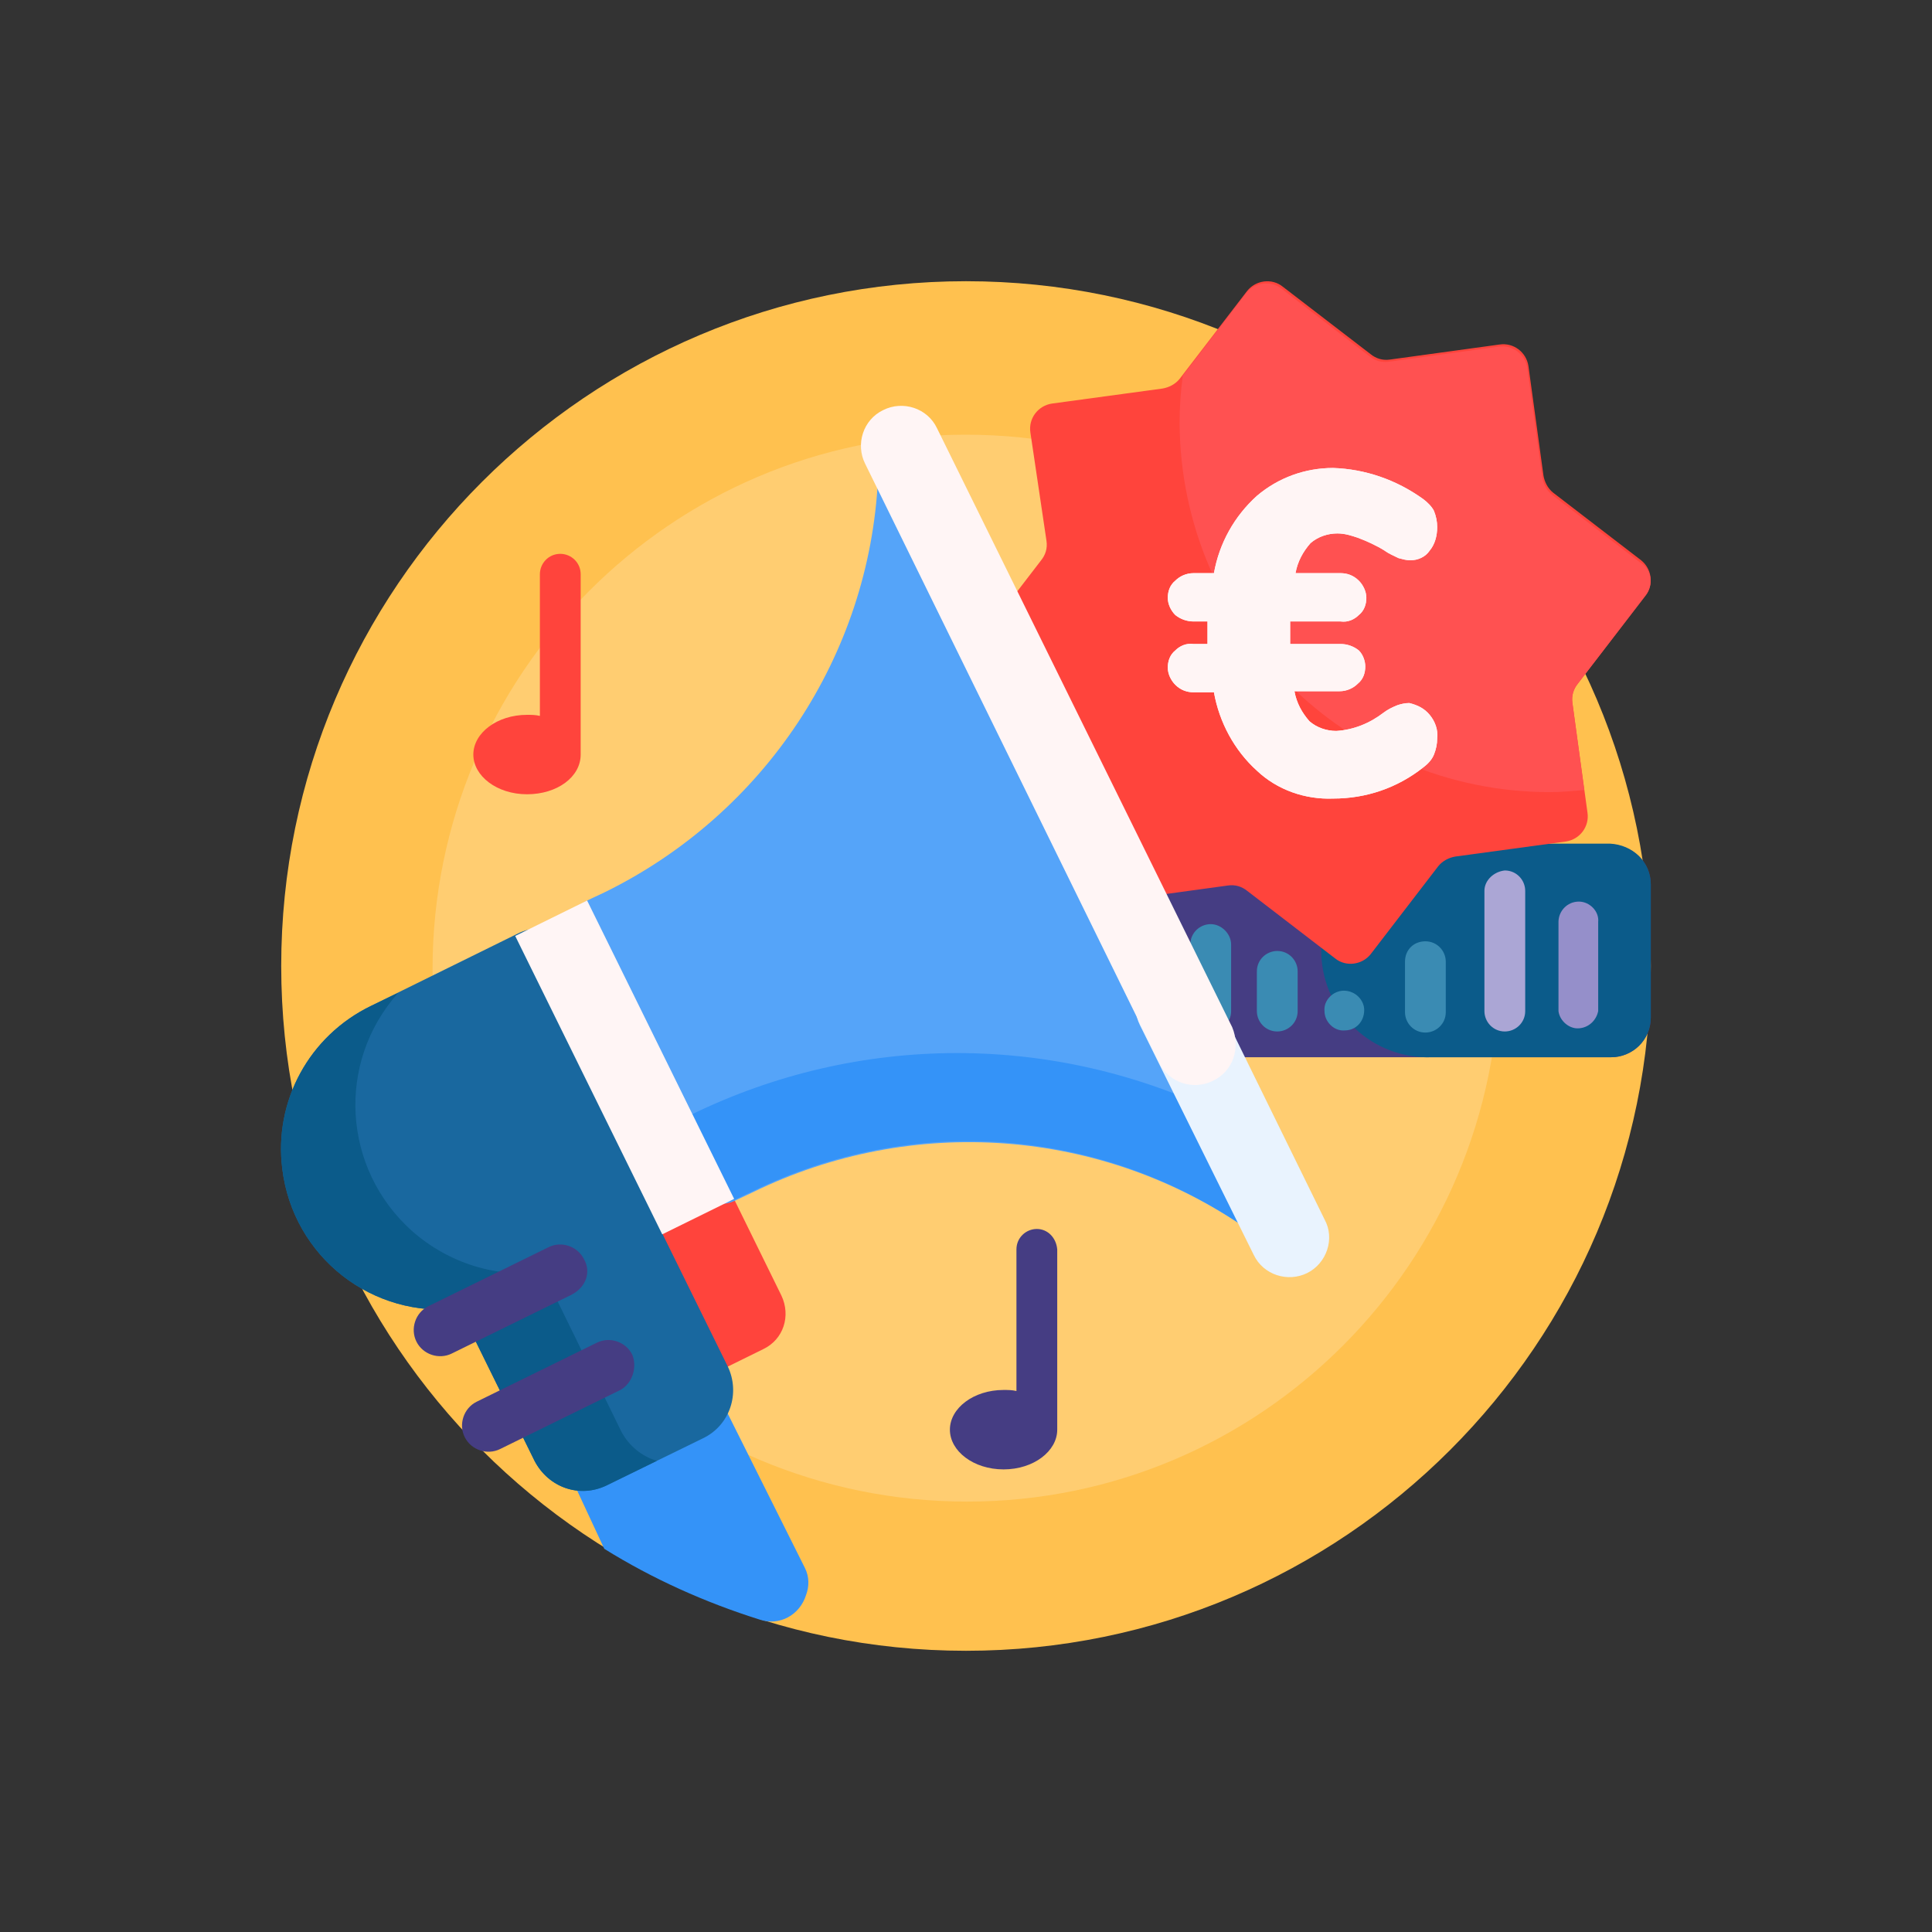 <?xml version="1.0" encoding="utf-8"?>
<!-- Generator: Adobe Illustrator 24.1.0, SVG Export Plug-In . SVG Version: 6.00 Build 0)  -->
<svg version="1.1" id="Слой_1" xmlns="http://www.w3.org/2000/svg" xmlns:xlink="http://www.w3.org/1999/xlink" x="0px" y="0px"
	 viewBox="0 0 180 180" style="enable-background:new 0 0 180 180;" xml:space="preserve">
<rect x="0" y="0" width="180" height="180" fill="#333333" stroke="none"/>
<style type="text/css">
	.st0{fill:#FFC14F;}
	.st1{fill:#FFCD71;}
	.st2{fill:#FF443C;}
	.st3{fill:#453D83;}
	.st4{fill:#0B5B8A;}
	.st5{fill:#ABA6D5;}
	.st6{fill:#958FCA;}
	.st7{clip-path:url(#SVGID_2_);}
	.st8{fill:#3A8BB3;}
	.st9{fill:#FF5151;}
	.st10{fill:#55A4F9;}
	.st11{clip-path:url(#SVGID_4_);}
	.st12{fill:#3493F8;}
	.st13{fill:#19689F;}
	.st14{fill:#E9F3FE;}
	.st15{fill:#FFF5F5;}
</style>
<g id="Layer_2">
	<g id="Layer_1-2">
		<path class="st0" d="M153.8,90c0,35.2-28.6,63.8-63.8,63.8S26.2,125.2,26.2,90S54.8,26.2,90,26.2S153.8,54.8,153.8,90L153.8,90z"
			/>
		<path class="st1" d="M139.7,90.1c0,27.5-22.2,49.8-49.6,49.8s-49.8-22.2-49.8-49.6s22.2-49.8,49.6-49.8H90
			C117.4,40.5,139.7,62.7,139.7,90.1L139.7,90.1z"/>
		<path class="st2" d="M54.1,70.3c0,2.1-2.2,3.7-5,3.7s-5-1.7-5-3.7s2.2-3.7,5-3.7c0.4,0,0.8,0,1.2,0.1V53.5c0-1,0.8-1.9,1.9-1.9
			c1,0,1.9,0.8,1.9,1.9L54.1,70.3z M72.8,120.7l-5.5-11.2c-0.9-1.8-3.1-2.6-5-1.7l-6.7,3.3c-1.9,0.9-2.6,3.1-1.7,5l5.5,11.2
			c0.9,1.8,3.1,2.6,5,1.7l6.7-3.3C73,124.8,73.7,122.6,72.8,120.7L72.8,120.7z"/>
		<path class="st3" d="M153.8,82.4v12.4c0,2.1-1.7,3.7-3.7,3.7l0,0h-44.9c-2.1,0-3.7-1.7-3.7-3.7l0,0V82.4c0-2.1,1.7-3.7,3.7-3.7
			l0,0H150C152.1,78.7,153.8,80.3,153.8,82.4L153.8,82.4L153.8,82.4z"/>
		<path class="st4" d="M153.8,82.4v12.4c0,2.1-1.7,3.7-3.7,3.7l0,0h-16.7c-5.5,0.2-10.1-4.1-10.3-9.6c-0.2-5.5,4.1-10.1,9.6-10.3
			c0.2,0,0.4,0,0.6,0H150C152.1,78.7,153.8,80.3,153.8,82.4L153.8,82.4z"/>
		<path class="st5" d="M138.3,83v11.2c0,1,0.8,1.9,1.9,1.9c1,0,1.9-0.8,1.9-1.9V83c0-1-0.8-1.9-1.9-1.9
			C139.2,81.2,138.3,82,138.3,83z"/>
		<path class="st6" d="M148.9,85.9v8.3c-0.2,1-1.1,1.7-2.1,1.6c-0.8-0.1-1.5-0.8-1.6-1.6v-8.3c0-1,0.8-1.9,1.9-1.9
			C148.1,84,149,84.9,148.9,85.9L148.9,85.9z"/>
		<g>
			<g>
				<defs>
					<rect id="SVGID_1_" x="26.2" y="26.2" width="127.6" height="127.6"/>
				</defs>
				<clipPath id="SVGID_2_">
					<use xlink:href="#SVGID_1_"  style="overflow:visible;"/>
				</clipPath>
				<g class="st7">
					<path class="st8" d="M112.8,86.1c-1,0-1.9,0.8-1.9,1.9v6.2c0,1,0.8,1.9,1.9,1.9c1,0,1.9-0.8,1.9-1.9V88
						C114.7,87,113.8,86.1,112.8,86.1z M130.9,89.6v4.7c0,1,0.8,1.9,1.9,1.9c1,0,1.9-0.8,1.9-1.9v-4.7c0-1-0.8-1.9-1.9-1.9
						C131.7,87.7,130.9,88.5,130.9,89.6z M119,88.6c-1,0-1.9,0.8-1.9,1.9v3.7c0,1,0.8,1.9,1.9,1.9c1,0,1.9-0.8,1.9-1.9v-3.7
						C120.9,89.5,120.1,88.6,119,88.6z M125.2,92.3c-1,0-1.9,0.9-1.8,1.9c0,1,0.9,1.9,1.9,1.8c1,0,1.8-0.8,1.8-1.9
						C127.1,93.2,126.3,92.3,125.2,92.3L125.2,92.3z"/>
					<path class="st2" d="M153.3,55.5l-6.3,8.2c-0.4,0.5-0.6,1.1-0.5,1.8l1.4,10.2c0.2,1.3-0.7,2.5-2,2.7l-10.3,1.4
						c-0.6,0.1-1.2,0.4-1.6,0.9l-6.3,8.2c-0.8,1-2.3,1.2-3.3,0.4l-8.2-6.3c-0.5-0.4-1.1-0.6-1.8-0.5l-10.2,1.4
						c-1.3,0.2-2.5-0.7-2.7-2l-1.3-10.3c-0.1-0.6-0.4-1.2-0.9-1.6l-8.2-6.3c-1-0.8-1.2-2.3-0.4-3.3l0,0l6.3-8.2
						c0.4-0.5,0.6-1.1,0.5-1.8L96,40.3c-0.2-1.3,0.7-2.5,2-2.7l10.3-1.4c0.6-0.1,1.2-0.4,1.6-0.9l6.3-8.2c0.8-1,2.3-1.2,3.3-0.4l0,0
						l8.2,6.3c0.5,0.4,1.1,0.6,1.8,0.5l10.2-1.4c1.3-0.2,2.5,0.7,2.7,2l1.4,10.2c0.1,0.6,0.4,1.2,0.9,1.6l8.2,6.3
						C153.9,53,154.1,54.5,153.3,55.5L153.3,55.5L153.3,55.5z"/>
					<path class="st9" d="M153.3,55.5l-6.3,8.2c-0.4,0.5-0.6,1.1-0.5,1.8l1.1,8.1c-1.1,0.1-2.1,0.2-3.2,0.2
						c-19,0-34.4-15.4-34.5-34.4c0-1.5,0.1-2.9,0.3-4.4l5.9-7.7c0.8-1,2.3-1.2,3.3-0.4l0,0l8.2,6.3c0.5,0.4,1.1,0.6,1.8,0.5
						l10.2-1.4c1.3-0.2,2.5,0.7,2.7,2l1.4,10.2c0.1,0.6,0.4,1.2,0.9,1.6l8.2,6.3C153.9,53,154.1,54.5,153.3,55.5L153.3,55.5
						L153.3,55.5z"/>
				</g>
			</g>
		</g>
		<path class="st10" d="M84.1,43.4l34.4,70l-2.3,1.1c-13.6-9.4-31.2-10.7-46.1-3.4l-1.7,0.8c-1.3,0.6-2.8,0.1-3.5-1.2l0,0L53.5,87.4
			c-0.6-1.3-0.1-2.8,1.2-3.5l0,0l1.7-0.8c14.8-7.3,24.6-22,25.4-38.5L84.1,43.4z"/>
		<g>
			<g>
				<defs>
					<rect id="SVGID_3_" x="26.2" y="26.2" width="127.6" height="127.6"/>
				</defs>
				<clipPath id="SVGID_4_">
					<use xlink:href="#SVGID_3_"  style="overflow:visible;"/>
				</clipPath>
				<g class="st11">
					<path class="st12" d="M113.8,103.8l4.7,9.6l-2.3,1.1C102.6,105,85,103.7,70.1,111l-1.7,0.8c-1.3,0.6-2.8,0.1-3.5-1.2l-2.8-5.6
						l0.2-0.1l2-1C80,96.2,98.2,96.2,113.8,103.8L113.8,103.8z M75,146.1l-8-16c-1.3-2.6-4.4-3.7-7-2.4l0,0l-4.7,2.3
						c-2.6,1.2-3.7,4.4-2.4,6.9c0,0,0,0,0,0.1l3.4,7.3c4.5,2.8,9.4,5,14.5,6.6c1.8,0.6,3.7-0.4,4.3-2.3
						C75.4,147.8,75.4,146.9,75,146.1L75,146.1z"/>
					<path class="st13" d="M65.5,134l-9,4.4c-2.5,1.2-5.4,0.2-6.7-2.3l-6.6-13.4c-0.1-0.2-0.2-0.5-0.3-0.8c-8.2,1-15.6-4.8-16.6-13
						c-0.8-6.3,2.5-12.4,8.3-15.2L48.2,87c2.3-1.2,5.2-0.2,6.3,2.1l0,0l8.9,18.1c1.2,2.5,0.2,5.4-2.2,6.7l6.6,13.4
						C69,129.8,68,132.8,65.5,134L65.5,134z"/>
					<path class="st4" d="M61.2,136.1l-4.7,2.3c-2.5,1.2-5.4,0.2-6.7-2.3l-6.6-13.4c-0.1-0.2-0.2-0.5-0.3-0.8
						c-8.2,1-15.6-4.8-16.6-13c-0.8-6.3,2.5-12.4,8.3-15.2l2.5-1.2c-5.8,6.5-5.2,16.4,1.3,22.2c3.4,3,7.9,4.4,12.3,3.8
						c0.1,0.3,0.2,0.5,0.3,0.8l6.9,14.1C58.6,134.7,59.8,135.7,61.2,136.1L61.2,136.1z"/>
				</g>
			</g>
		</g>
		<path class="st14" d="M121.8,118.6L121.8,118.6c-1.8,0.9-4.1,0.2-5-1.7l0,0l-10.6-21.4c-0.9-1.8-0.2-4.1,1.7-5l0,0l0,0
			c1.8-0.9,4.1-0.2,5,1.7l0,0l10.5,21.4C124.4,115.4,123.6,117.7,121.8,118.6C121.8,118.6,121.7,118.6,121.8,118.6L121.8,118.6z"/>
		<path class="st15" d="M113,100.7L113,100.7c-1.8,0.9-4.1,0.2-5-1.7l0,0L80.6,43.2c-0.9-1.8-0.2-4.1,1.7-5l0,0l0,0
			c1.8-0.9,4.1-0.2,5,1.7l0,0l27.5,55.8C115.6,97.6,114.9,99.8,113,100.7L113,100.7L113,100.7z M54.7,83.9L48,87.2L61.7,115l6.7-3.3
			L54.7,83.9z"/>
		<path class="st3" d="M53.3,120.6l-11.2,5.5c-1.2,0.6-2.7,0.1-3.3-1.1l0,0c-0.6-1.2-0.1-2.7,1.1-3.3l0,0l11.2-5.5
			c1.2-0.6,2.7-0.1,3.3,1.1l0,0C55.1,118.5,54.6,119.9,53.3,120.6C53.3,120.5,53.3,120.5,53.3,120.6L53.3,120.6z M96.6,114.5
			c-1,0-1.9,0.8-1.9,1.9v13.2c-0.4-0.1-0.8-0.1-1.2-0.1c-2.8,0-5,1.7-5,3.7s2.2,3.7,5,3.7s5-1.7,5-3.7v-16.8
			C98.4,115.3,97.6,114.5,96.6,114.5L96.6,114.5z M58.9,126.2c-0.6-1.2-2.1-1.7-3.3-1.1l-11.2,5.5c-1.2,0.6-1.7,2.1-1.1,3.3l0,0
			c0.6,1.2,2.1,1.7,3.3,1.1l11.2-5.5C58.9,128.9,59.4,127.4,58.9,126.2L58.9,126.2z"/>
		<path class="st15" d="M133.2,66.6c0.5,0.6,0.8,1.4,0.7,2.2c0,0.5-0.1,1-0.3,1.5s-0.6,0.9-1,1.2c-2.4,1.9-5.3,2.9-8.4,2.9
			c-2.6,0.1-5.2-0.8-7.1-2.6c-2.1-1.9-3.5-4.5-4-7.3h-1.9c-0.6,0-1.2-0.2-1.7-0.7c-0.4-0.4-0.7-1-0.7-1.6s0.2-1.2,0.7-1.6
			c0.4-0.4,1-0.7,1.7-0.6h1.3v-2.1h-1.3c-0.6,0-1.2-0.2-1.7-0.6c-0.4-0.4-0.7-1-0.7-1.6s0.2-1.2,0.7-1.6c0.4-0.4,1-0.7,1.7-0.7h1.9
			c0.5-2.8,1.9-5.3,4-7.2c2-1.7,4.5-2.6,7.1-2.6c3,0.1,5.9,1.1,8.4,2.9c0.4,0.3,0.8,0.7,1,1.1c0.2,0.5,0.3,1,0.3,1.5
			c0,0.8-0.2,1.6-0.7,2.2c-0.4,0.6-1.1,0.9-1.8,0.9c-0.4,0-0.7-0.1-1.1-0.2c-0.4-0.2-0.9-0.4-1.3-0.7c-0.8-0.5-1.7-0.9-2.5-1.2
			c-0.6-0.2-1.2-0.4-1.9-0.4c-0.9,0-1.8,0.3-2.5,0.9c-0.7,0.8-1.2,1.7-1.4,2.8h4.2c0.6,0,1.2,0.2,1.7,0.7c0.4,0.4,0.7,1,0.7,1.6
			s-0.2,1.2-0.7,1.6c-0.4,0.4-1,0.7-1.7,0.6h-4.7V60h4.7c0.6,0,1.2,0.2,1.7,0.6c0.4,0.4,0.6,1,0.6,1.5c0,0.6-0.2,1.2-0.7,1.6
			c-0.4,0.4-1,0.7-1.7,0.7h-4.2c0.2,1.1,0.7,2,1.4,2.8c0.7,0.6,1.6,0.9,2.5,0.9c1.6-0.1,3.1-0.7,4.4-1.7c0.4-0.3,0.8-0.5,1.3-0.7
			c0.3-0.1,0.7-0.2,1.1-0.2C132.1,65.7,132.7,66,133.2,66.6z"/>
		<path class="st15" d="M133.2,66.6c0.5,0.6,0.8,1.4,0.7,2.2c0,0.5-0.1,1-0.3,1.5s-0.6,0.9-1,1.2c-2.4,1.9-5.3,2.9-8.4,2.9
			c-2.6,0.1-5.2-0.8-7.1-2.6c-2.1-1.9-3.5-4.5-4-7.3h-1.9c-0.6,0-1.2-0.2-1.7-0.7c-0.4-0.4-0.7-1-0.7-1.6s0.2-1.2,0.7-1.6
			c0.4-0.4,1-0.7,1.7-0.6h1.3v-2.1h-1.3c-0.6,0-1.2-0.2-1.7-0.6c-0.4-0.4-0.7-1-0.7-1.6s0.2-1.2,0.7-1.6c0.4-0.4,1-0.7,1.7-0.7h1.9
			c0.5-2.8,1.9-5.3,4-7.2c2-1.7,4.5-2.6,7.1-2.6c3,0.1,5.9,1.1,8.4,2.9c0.4,0.3,0.8,0.7,1,1.1c0.2,0.5,0.3,1,0.3,1.5
			c0,0.8-0.2,1.6-0.7,2.2c-0.4,0.6-1.1,0.9-1.8,0.9c-0.4,0-0.7-0.1-1.1-0.2c-0.4-0.2-0.9-0.4-1.3-0.7c-0.8-0.5-1.7-0.9-2.5-1.2
			c-0.6-0.2-1.2-0.4-1.9-0.4c-0.9,0-1.8,0.3-2.5,0.9c-0.7,0.8-1.2,1.7-1.4,2.8h4.2c0.6,0,1.2,0.2,1.7,0.7c0.4,0.4,0.7,1,0.7,1.6
			s-0.2,1.2-0.7,1.6c-0.4,0.4-1,0.7-1.7,0.6h-4.7V60h4.7c0.6,0,1.2,0.2,1.7,0.6c0.4,0.4,0.6,1,0.6,1.5c0,0.6-0.2,1.2-0.7,1.6
			c-0.4,0.4-1,0.7-1.7,0.7h-4.2c0.2,1.1,0.7,2,1.4,2.8c0.7,0.6,1.6,0.9,2.5,0.9c1.6-0.1,3.1-0.7,4.4-1.7c0.4-0.3,0.8-0.5,1.3-0.7
			c0.3-0.1,0.7-0.2,1.1-0.2C132.1,65.7,132.7,66,133.2,66.6z"/>
	</g>
</g>
</svg>
